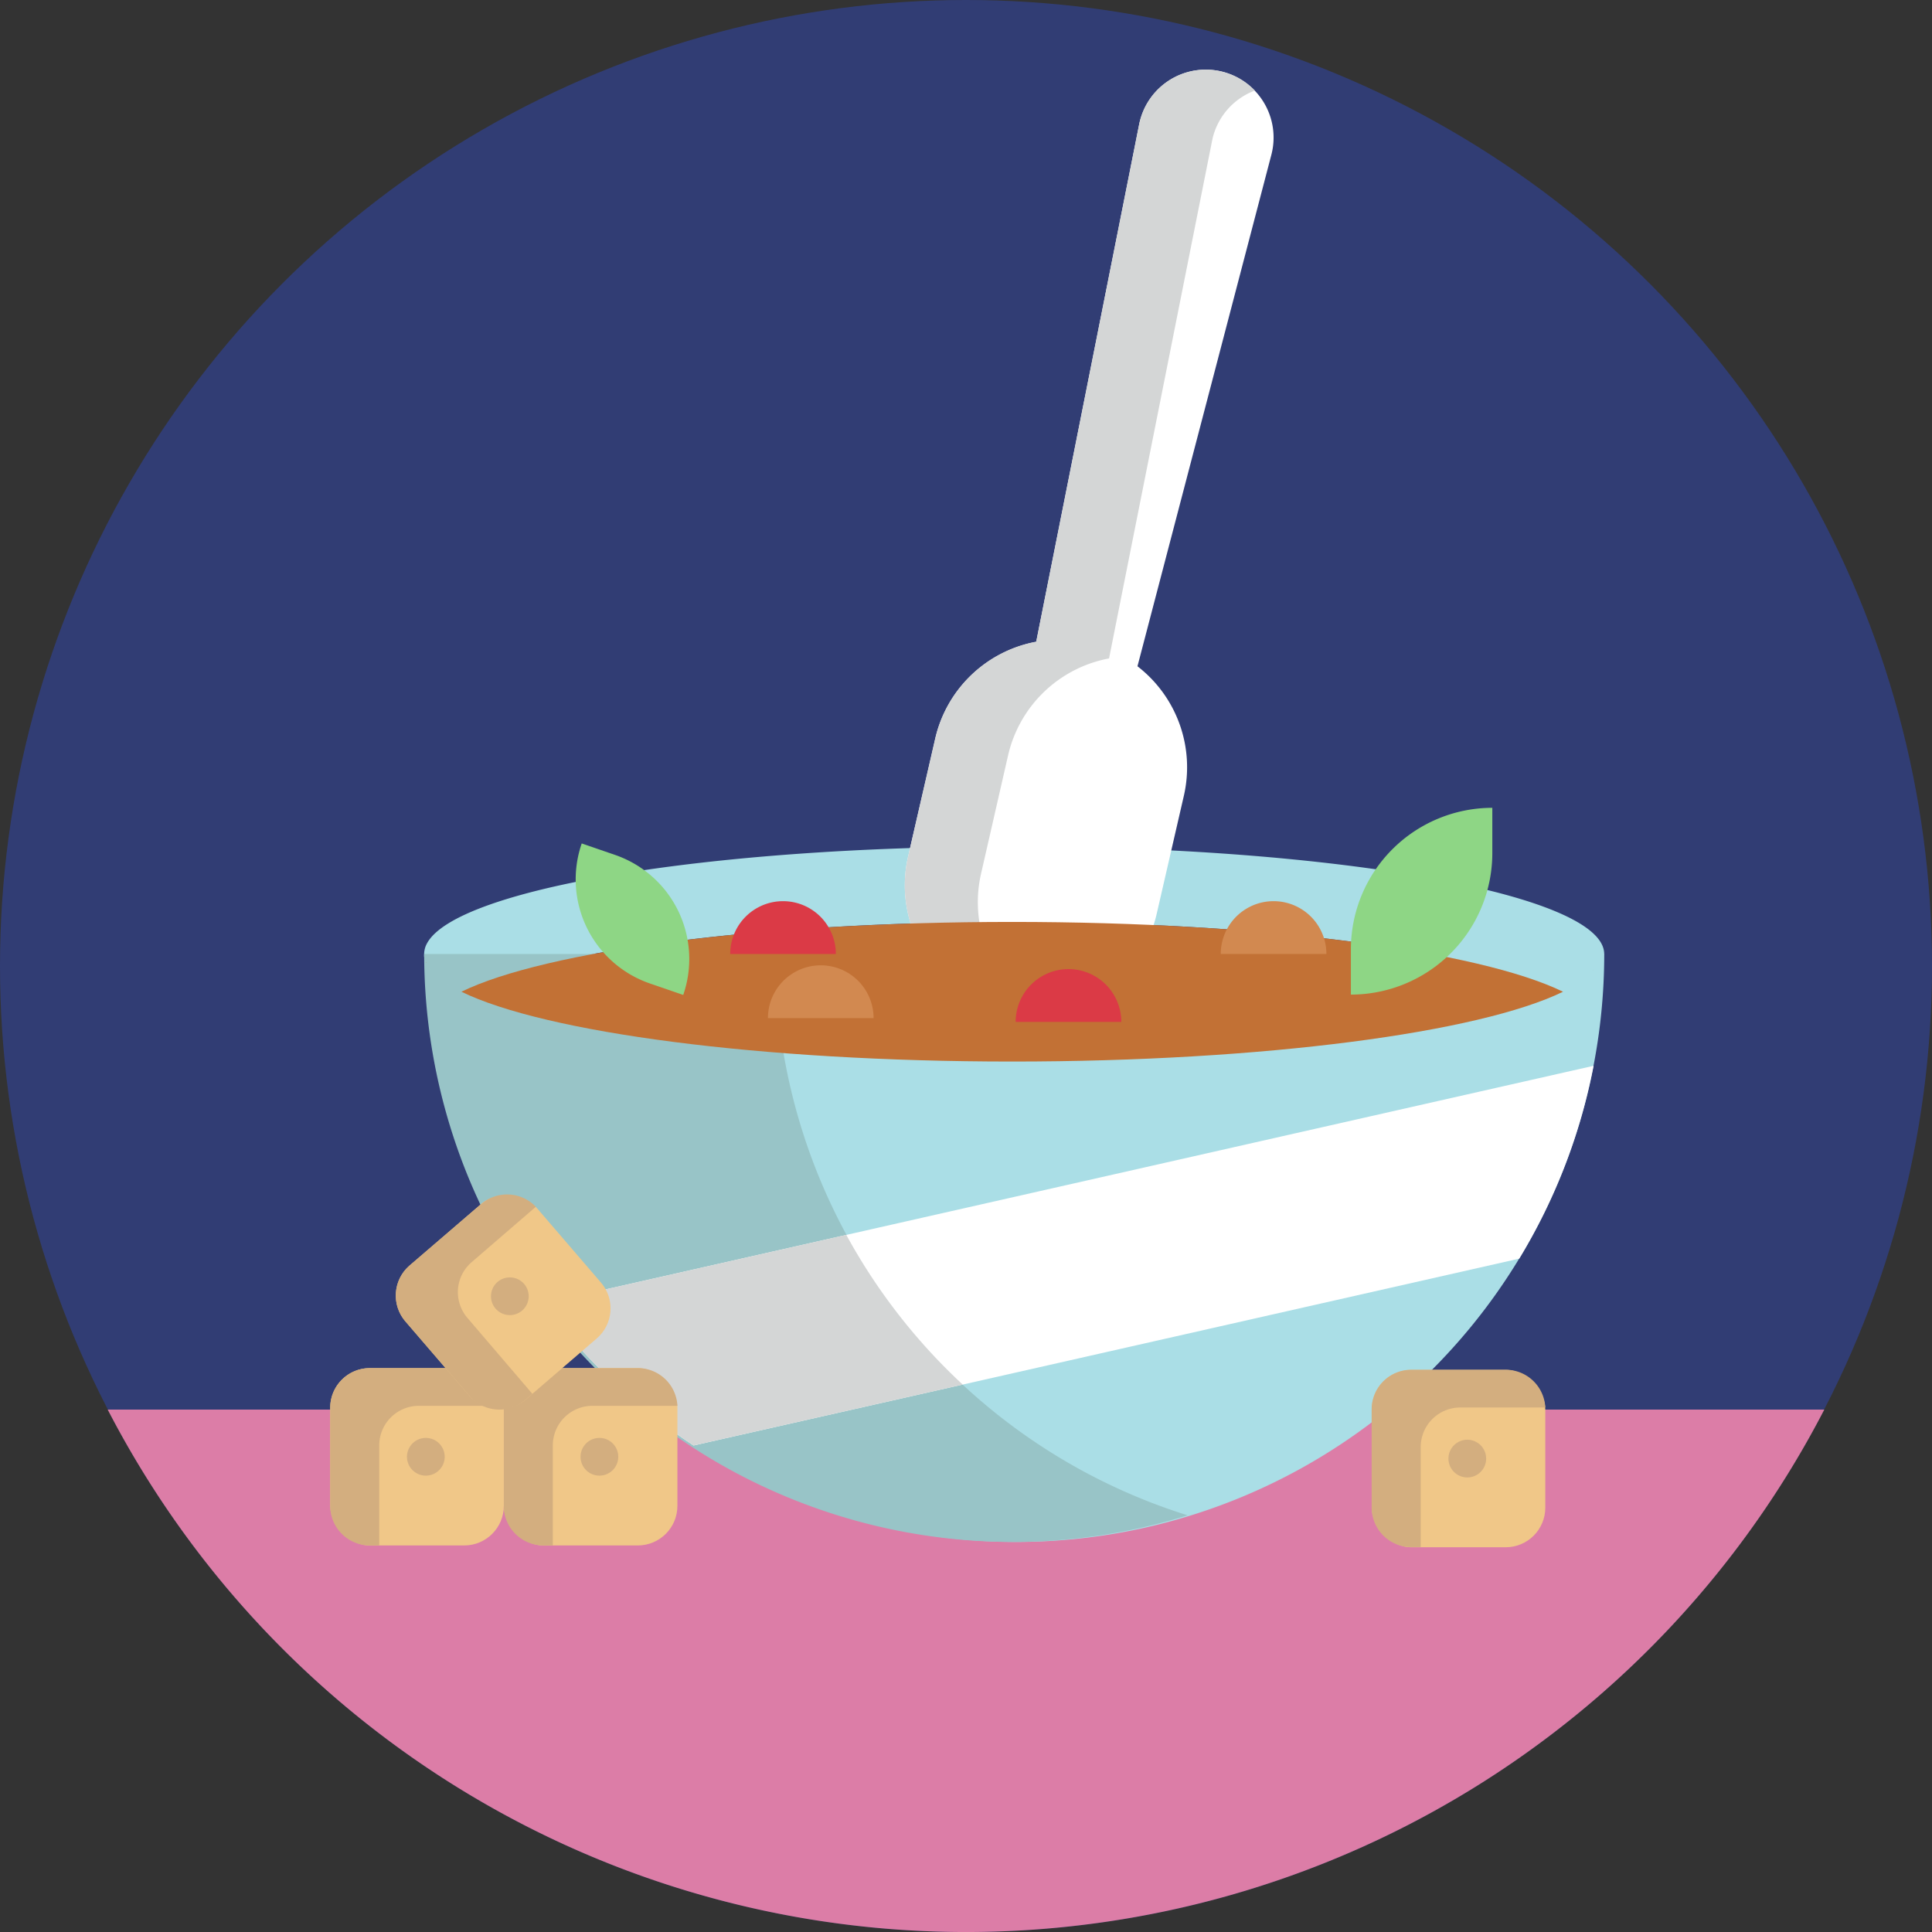 <svg xmlns="http://www.w3.org/2000/svg" viewBox="0 0 512 512"><rect x="0" y="0" width="512" height="512" fill="#333333" stroke="none"/><defs><style>.cls-1{fill:#313d74;}.cls-2{fill:#dc7da7;}.cls-3{fill:#aadee6;}.cls-4{fill:#fff;}.cls-5{fill:#d4d6d6;}.cls-6{fill:#98c4c7;}.cls-7{fill:#c27135;}.cls-8{fill:#db3a46;}.cls-9{fill:#d28950;}.cls-10{fill:#8ed685;}.cls-11{fill:#f0c788;}.cls-12{fill:#d3ae7f;}</style></defs><title>Food</title><g id="BULINE"><circle class="cls-1" cx="256" cy="256" r="256"/></g><g id="Icons"><path class="cls-2" d="M483.46,373.55a256.07,256.07,0,0,1-454.92,0Z"/><path class="cls-3" d="M422.18,257.22c.06-.06.11-.13.16-.19s.26-.33.37-.49l.15-.21.3-.48.12-.22c.08-.16.16-.32.23-.48a1.89,1.89,0,0,0,.09-.21c.07-.18.13-.35.18-.52l.06-.18c.05-.2.09-.4.13-.61,0,0,0-.06,0-.09,0-.24,1.16-.48,1.16-.72,0-15.74-70.87-28.5-156.92-28.5-80.67,0-147,11.22-155,25.59a6,6,0,0,0-.81,2.91,5.49,5.49,0,0,0,0,.7,1.89,1.89,0,0,0,.05.23,3.89,3.89,0,0,0,.09.47l.09.27c0,.14.09.28.14.42s.08.19.13.29l.19.4.16.29c.08.13.16.26.25.39s.13.2.2.29.2.27.3.4l.23.28.37.41.24.26.52.49.18.17.78.66.23.17.64.48.35.24.6.41.41.26c.2.13.41.26.63.38l.44.26.68.39.46.25.76.39.46.23.24.12c22.14-10.81,79.13-18.5,145.94-18.5s123.8,7.69,146,18.5l.29-.14.31-.16.91-.47.34-.19.82-.46.32-.18.77-.48.28-.17.76-.52.2-.14a17.92,17.92,0,0,0,2.4-2l.13-.15C421.87,257.58,422,257.4,422.18,257.22Z"/><path class="cls-4" d="M301.44,176.57,336.93,41a18,18,0,0,0-13.36-22.08h0a18,18,0,0,0-21.67,14L274.61,170.09a33.8,33.8,0,0,0-26.76,25.65l-7.2,31.3A33.8,33.8,0,0,0,266,267.56h0a33.8,33.8,0,0,0,40.53-25.36l7.2-31.29A33.79,33.79,0,0,0,301.44,176.57Z"/><path class="cls-5" d="M276,268.34a33.35,33.35,0,0,1-10-.78A33.79,33.79,0,0,1,240.65,227l7.2-31.3a33.8,33.8,0,0,1,26.76-25.65L301.89,32.94c0-.18.08-.36.12-.53A18,18,0,0,1,332.55,24a18,18,0,0,0-11.23,12.79c0,.19-.08.36-.11.55l-27.3,137.15a33.83,33.83,0,0,0-26.75,25.66L260,231.49A33.81,33.81,0,0,0,276,268.34Z"/><path class="cls-3" d="M425.14,252.82a155.81,155.81,0,0,1-311.62,0Z"/><path class="cls-6" d="M314.72,401.57A155.92,155.92,0,0,1,112.41,252.82h93A155.86,155.86,0,0,0,314.72,401.57Z"/><path class="cls-7" d="M114.9,257.92l-.24-.26Z"/><path class="cls-7" d="M115.6,258.58l-.18-.17Z"/><path class="cls-7" d="M116.61,259.41l-.23-.17Z"/><path class="cls-7" d="M113.31,255.89l-.16-.29Z"/><path class="cls-7" d="M114.29,257.25l-.23-.28Z"/><path class="cls-7" d="M113,255.2c0-.1-.09-.2-.13-.29C112.87,255,112.91,255.1,113,255.2Z"/><path class="cls-7" d="M117.6,260.13l-.35-.24Z"/><path class="cls-7" d="M113.76,256.57c-.07-.09-.13-.19-.2-.29C113.63,256.38,113.69,256.48,113.76,256.57Z"/><path class="cls-7" d="M120.82,262.08l-.46-.25Z"/><path class="cls-7" d="M418.21,260.57l-.28.17Z"/><path class="cls-7" d="M416,261.86l-.34.19Z"/><path class="cls-7" d="M417.16,261.22l-.32.18Z"/><path class="cls-7" d="M419.17,259.91l-.2.14Z"/><path class="cls-7" d="M414.77,262.52l-.31.16Z"/><path class="cls-7" d="M118.61,260.8l-.41-.26Z"/><path class="cls-7" d="M119.68,261.44l-.44-.26Z"/><path class="cls-7" d="M112.69,254.49l-.09-.27Z"/><path class="cls-7" d="M122,262.7l-.46-.23Z"/><path class="cls-7" d="M423.28,255.63l-.12.22Z"/><path class="cls-7" d="M424,253.54s0,.06,0,.09S424,253.57,424,253.54Z"/><path class="cls-7" d="M122.28,262.82c22.14,10.81,79.12,18.5,145.94,18.5s123.81-7.69,146-18.5C392,252,335,244.32,268.22,244.32S144.42,252,122.28,262.82Z"/><path class="cls-7" d="M422.34,257c0,.06-.1.13-.16.19S422.29,257.09,422.34,257Z"/><path class="cls-7" d="M423.6,254.94a1.89,1.89,0,0,1-.09.21A1.89,1.89,0,0,0,423.6,254.94Z"/><path class="cls-7" d="M423.84,254.24l-.06.18Z"/><path class="cls-7" d="M112.51,253.75a1.89,1.89,0,0,1-.05-.23A1.89,1.89,0,0,0,112.51,253.75Z"/><path class="cls-7" d="M422.86,256.33l-.15.21Z"/><path class="cls-7" d="M421.7,257.75l-.13.15Z"/><path class="cls-3" d="M112.6,254.22a3.89,3.89,0,0,1-.09-.47A3.89,3.89,0,0,0,112.6,254.22Z"/><path class="cls-3" d="M422.18,257.22c-.15.18-.31.36-.48.53C421.87,257.58,422,257.4,422.18,257.22Z"/><path class="cls-3" d="M120.36,261.83l-.68-.39Z"/><path class="cls-3" d="M414.17,262.82l.29-.14-.29.14Z"/><path class="cls-3" d="M422.71,256.54c-.11.16-.24.33-.37.49C422.47,256.87,422.6,256.7,422.71,256.54Z"/><path class="cls-3" d="M121.58,262.47l-.76-.39Z"/><path class="cls-3" d="M417.93,260.74l-.77.48Z"/><path class="cls-3" d="M424,252.82a5.81,5.81,0,0,1,0,.72,5.81,5.81,0,0,0,0-.72c0-15.74-69.76-28.5-155.81-28.5h0C354.27,224.32,424,237.08,424,252.82Z"/><path class="cls-3" d="M421.57,257.9a17.92,17.92,0,0,1-2.4,2A17.92,17.92,0,0,0,421.57,257.9Z"/><path class="cls-3" d="M419,260.05l-.76.52Z"/><path class="cls-3" d="M415.68,262.05l-.91.47Z"/><path class="cls-3" d="M416.84,261.4l-.82.46Z"/><path class="cls-3" d="M122.27,262.82h0l-.24-.12Z"/><path class="cls-3" d="M114.66,257.66l-.37-.41Z"/><path class="cls-3" d="M424,253.63c0,.21-.08.41-.13.61C423.89,254,423.93,253.84,424,253.63Z"/><path class="cls-3" d="M119.24,261.18c-.22-.12-.43-.25-.63-.38C118.81,260.93,119,261.06,119.24,261.18Z"/><path class="cls-3" d="M113.56,256.28c-.09-.13-.17-.26-.25-.39C113.39,256,113.47,256.15,113.56,256.28Z"/><path class="cls-3" d="M113.15,255.6l-.19-.4Z"/><path class="cls-3" d="M112.83,254.91c0-.14-.1-.28-.14-.42C112.73,254.63,112.78,254.77,112.83,254.91Z"/><path class="cls-3" d="M112.46,253.52a5.49,5.49,0,0,1,0-.7A5.49,5.49,0,0,0,112.46,253.52Z"/><path class="cls-3" d="M114.06,257c-.1-.13-.21-.26-.3-.4C113.85,256.71,114,256.84,114.06,257Z"/><path class="cls-3" d="M117.25,259.89l-.64-.48Z"/><path class="cls-3" d="M423.16,255.85l-.3.48Z"/><path class="cls-3" d="M118.2,260.54l-.6-.41Z"/><path class="cls-3" d="M423.51,255.15c-.07.16-.15.32-.23.48C423.36,255.47,423.44,255.31,423.51,255.15Z"/><path class="cls-3" d="M116.38,259.24l-.78-.66Z"/><path class="cls-3" d="M115.42,258.41l-.52-.49Z"/><path class="cls-3" d="M423.78,254.42c0,.17-.11.34-.18.52C423.67,254.76,423.73,254.59,423.78,254.42Z"/><path class="cls-4" d="M422.32,282.45a154.81,154.81,0,0,1-19.7,51.1L183.8,383.07A156.32,156.32,0,0,1,144,345.43Z"/><path class="cls-5" d="M255.13,366.93,183.8,383.07A156.32,156.32,0,0,1,144,345.43l80.28-18.17A156.19,156.19,0,0,0,255.13,366.93Z"/><path class="cls-8" d="M221.51,252.82a14,14,0,1,0-28,0Z"/><path class="cls-8" d="M297.16,270.82a14,14,0,1,0-28,0Z"/><path class="cls-9" d="M351.51,252.82a14,14,0,1,0-28,0Z"/><path class="cls-9" d="M231.51,269.82a14,14,0,1,0-28,0Z"/><path class="cls-10" d="M395.48,214.08h0a0,0,0,0,1,0,0v12A37.51,37.51,0,0,1,358,263.58h0a0,0,0,0,1,0,0v-12A37.51,37.51,0,0,1,395.48,214.08Z"/><path class="cls-10" d="M182.21,224.32h0a0,0,0,0,1,0,0v9.32A29.17,29.17,0,0,1,153,262.82h0a0,0,0,0,1,0,0v-9.32A29.17,29.17,0,0,1,182.21,224.32Z" transform="translate(-117.24 322.82) rotate(-71.01)"/><rect class="cls-11" x="133.52" y="362.56" width="46" height="47" rx="10.5"/><path class="cls-12" d="M179.52,372.56H157a10.5,10.5,0,0,0-10.5,10.5v26c0,.17,0,.33,0,.5H144a10.5,10.5,0,0,1-10.5-10.5v-26a10.5,10.5,0,0,1,10.5-10.5h25A10.5,10.5,0,0,1,179.52,372.56Z"/><circle class="cls-12" cx="158.85" cy="386.06" r="5"/><rect class="cls-11" x="363.52" y="363.04" width="46" height="47" rx="10.5"/><path class="cls-12" d="M409.52,373H387a10.5,10.5,0,0,0-10.5,10.5v26c0,.17,0,.33,0,.5H374a10.5,10.5,0,0,1-10.5-10.5v-26A10.5,10.5,0,0,1,374,363h25A10.5,10.5,0,0,1,409.52,373Z"/><circle class="cls-12" cx="388.85" cy="386.54" r="5"/><rect class="cls-11" x="87.52" y="362.56" width="46" height="47" rx="10.5"/><path class="cls-12" d="M133.52,372.56H111a10.5,10.5,0,0,0-10.5,10.5v26c0,.17,0,.33,0,.5H98a10.5,10.5,0,0,1-10.5-10.5v-26A10.5,10.5,0,0,1,98,362.56h25A10.5,10.5,0,0,1,133.52,372.56Z"/><circle class="cls-12" cx="112.85" cy="386.06" r="5"/><rect class="cls-11" x="110.34" y="321.54" width="46" height="47" rx="10.5" transform="translate(-192.74 170.4) rotate(-40.7)"/><path class="cls-12" d="M142,319.81l-17,14.67a10.48,10.48,0,0,0-1.11,14.8L140.76,369l.33.38-1.9,1.63a10.49,10.49,0,0,1-14.81-1.11l-16.95-19.71a10.51,10.51,0,0,1,1.11-14.81l19-16.3A10.5,10.5,0,0,1,142,319.81Z"/><circle class="cls-12" cx="135.11" cy="343.52" r="5"/></g></svg>